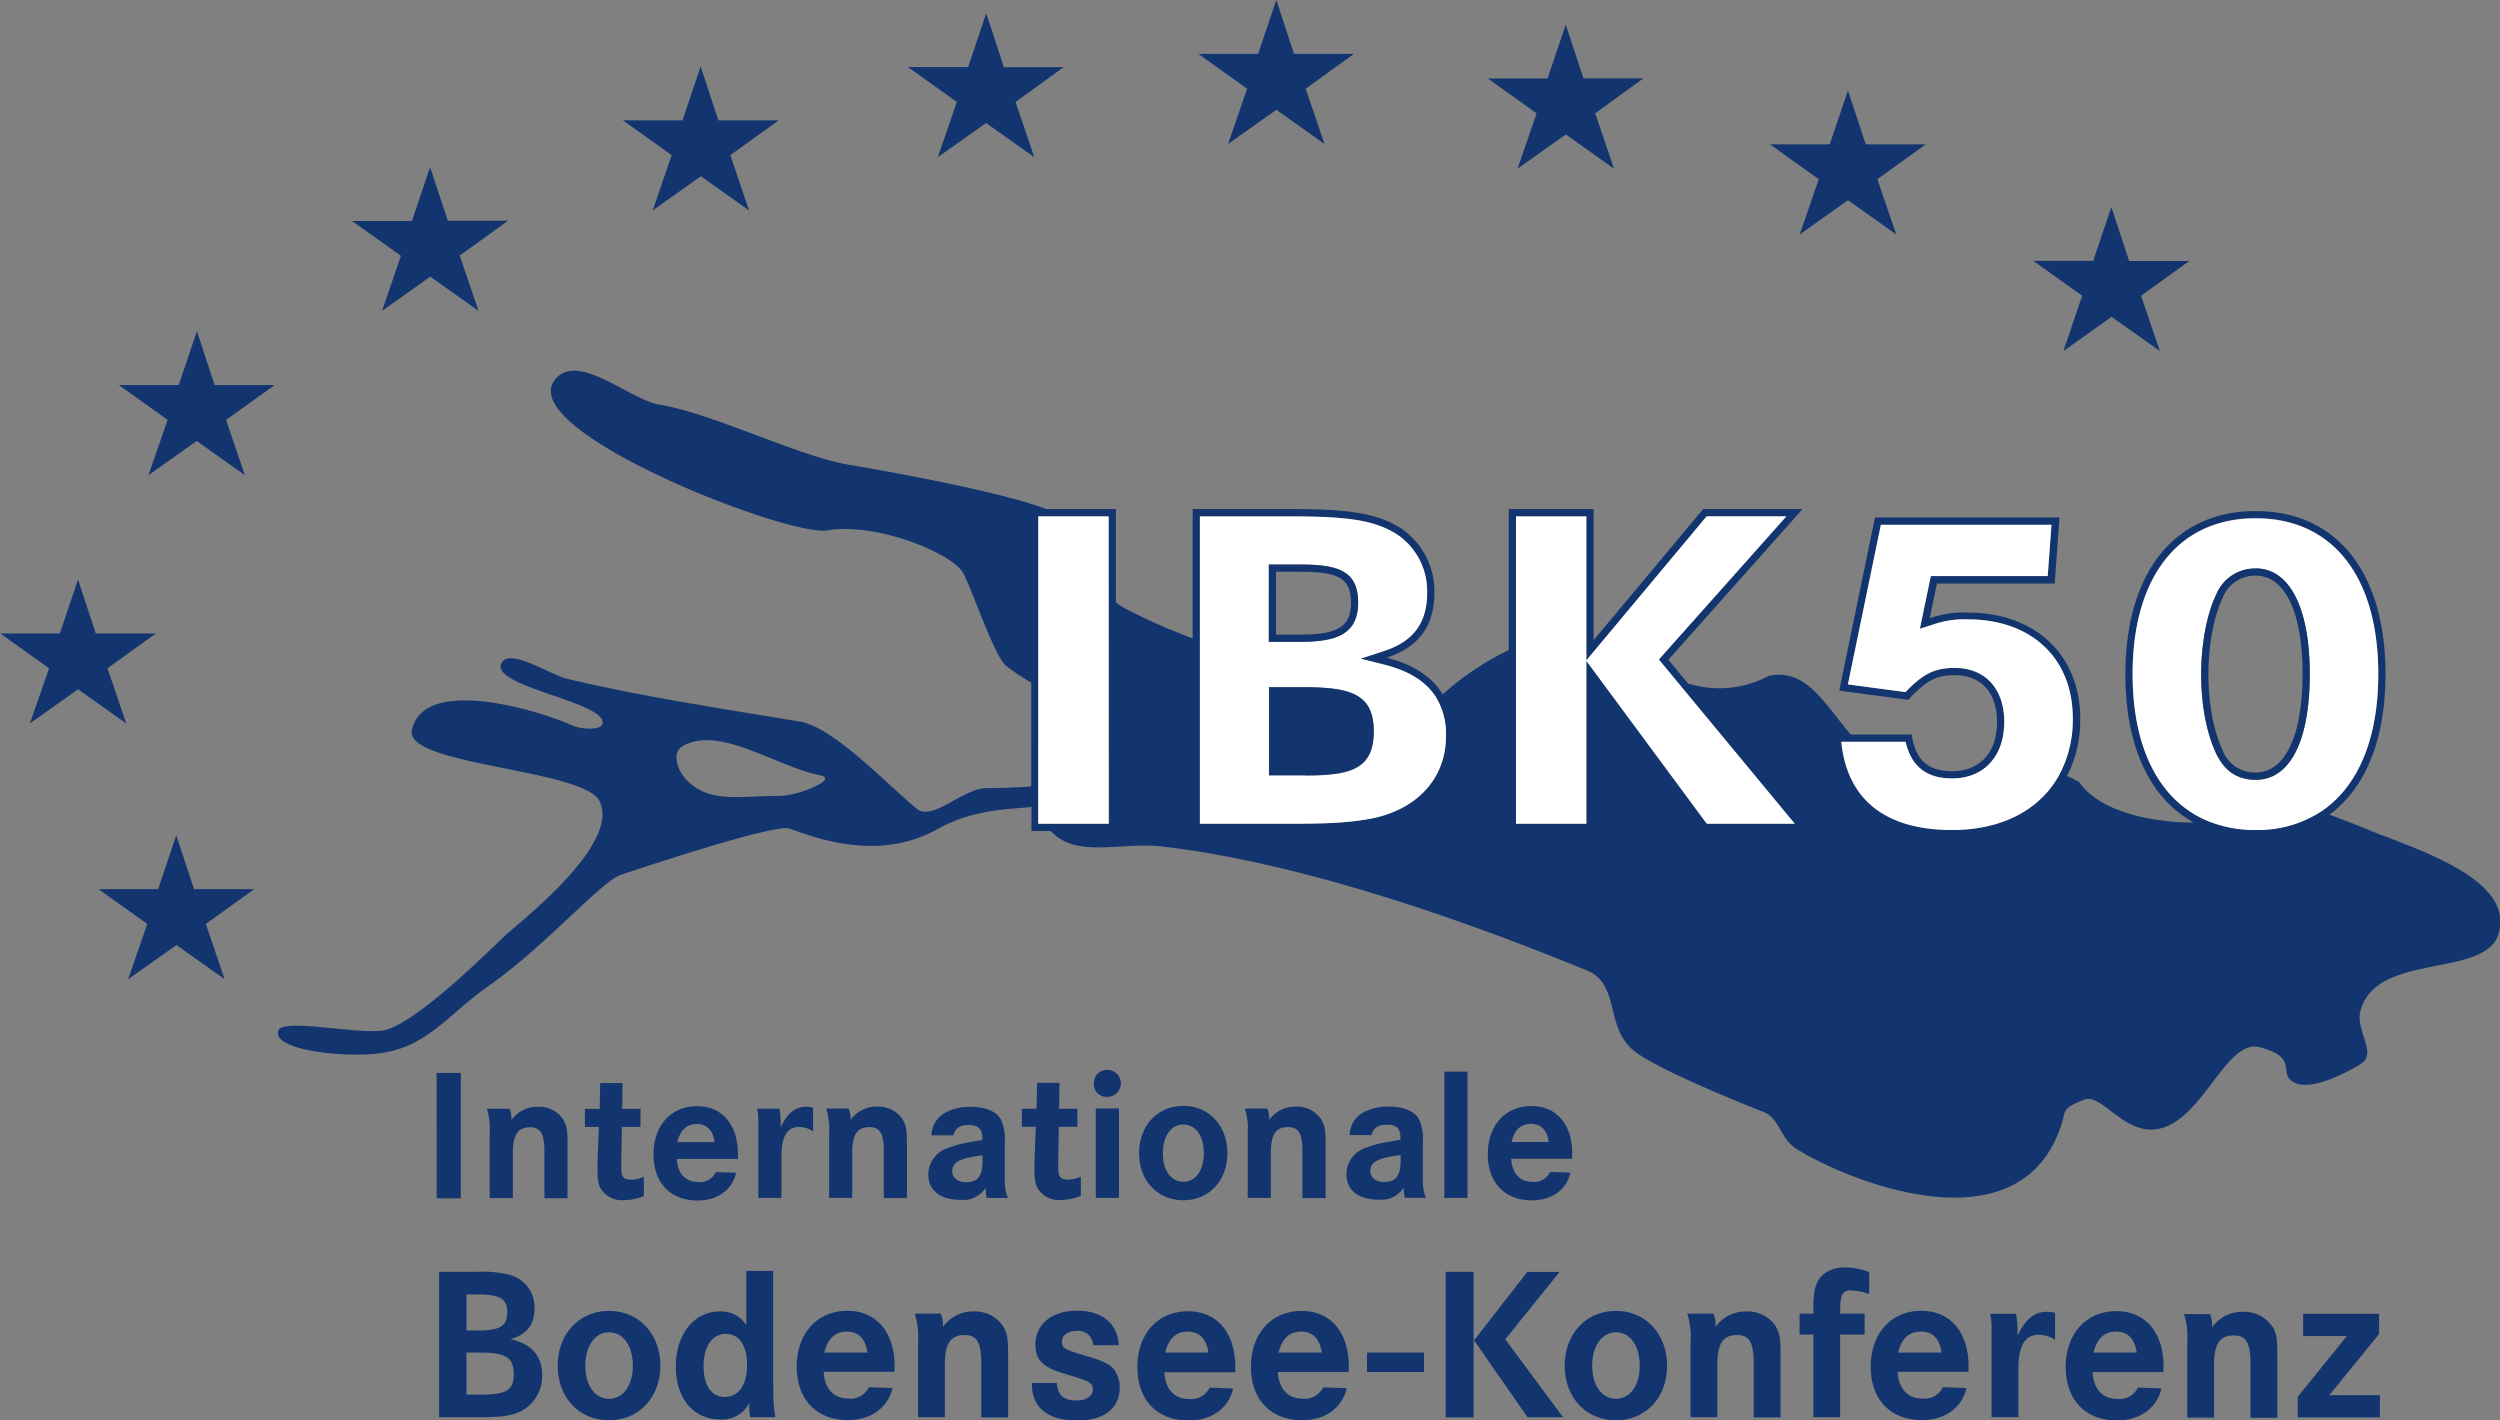 <?xml version="1.0" encoding="UTF-8"?>
<svg xmlns="http://www.w3.org/2000/svg" viewBox="0 0 438.64 249.16">
  <rect x="0" y="0" width="438.64" height="249.16" fill="#808080" stroke="none"/>
  <path d="M92.57 236.65c2.91-.92 4.17-2.57 4.17-5.4a5.82 5.82 0 0 0-4-5.78 18 18 0 0 0-5.93-.64H80v25.51h6c4.48 0 5.58-.11 7.38-.64a6.9 6.9 0 0 0 4.71-6.7c0-3.4-1.84-5.51-5.55-6.35m-7.74-7.85h1.8c4.09 0 5.36.73 5.36 3.14s-1.3 3.18-5.06 3.18h-2.1Zm2.2 17.57h-2.2V239h2.3c4.63 0 6 .88 6 3.75s-1.22 3.64-6.16 3.64m22.88-14.7c-5.23 0-9 4-9 9.61s3.76 9.57 9 9.57 9-4 9-9.57-3.75-9.61-9-9.61m0 15.42c-2.48 0-4.16-2.37-4.16-5.81s1.68-5.86 4.16-5.86 4.18 2.37 4.18 5.86-1.72 5.81-4.18 5.81m28.79-2.48v-19.96h-4.71v9.49a5.29 5.29 0 0 0-4.71-2.38c-4.43 0-7.65 4-7.65 9.65s3.14 9.3 7.73 9.3a5.29 5.29 0 0 0 5.16-2.91 8.33 8.33 0 0 0 0 .92 10 10 0 0 0 .15 1.6H139a27.76 27.76 0 0 1-.34-5.73m-8.54 2.17c-2.33 0-3.71-2-3.71-5.39s1.45-5.66 3.87-5.66 3.75 2 3.75 5.47-1.46 5.58-3.91 5.58m29.81-5.27c0-6.09-3.17-9.84-8.31-9.84-5.31 0-8.87 4-8.87 9.79s3.49 9.39 9 9.39c4 0 7-2.15 7.8-5.63l-4.13-.15a3.54 3.54 0 0 1-3.51 2c-2.68 0-4.25-1.68-4.44-4.7h12.43v-.88M147.6 239c.57-2.44 1.87-3.68 3.94-3.68s3.25 1.24 3.63 3.68Zm51.13 3.37c-.77-1.23-1.88-1.8-5-2.72-4.09-1.23-4.44-1.41-4.44-2.56s1.07-1.88 2.52-1.88a2.59 2.59 0 0 1 2.95 2.49h4.51c-.22-3.83-2.94-6.05-7.34-6.05s-7.31 2.37-7.31 5.93c0 2.65 1.3 4 5 5.09l2.4.73c2.11.65 2.69 1.08 2.69 2 0 1.22-1.11 2-2.87 2-2.26 0-3.29-.92-3.45-3.06H184v.15c0 4.18 2.83 6.44 8 6.44 4.66 0 7.42-2.15 7.42-5.83a4.74 4.74 0 0 0-.72-2.67m21-.84c0-6.09-3.18-9.84-8.3-9.84-5.32 0-8.88 4-8.88 9.79s3.48 9.39 9 9.39c4 0 7-2.15 7.81-5.63l-4.13-.15a3.58 3.58 0 0 1-3.53 2c-2.67 0-4.24-1.68-4.43-4.7h12.46v-.88M207.41 239c.58-2.44 1.88-3.68 3.94-3.68s3.26 1.24 3.64 3.68Zm32.22 2.53c0-6.09-3.17-9.84-8.3-9.84-5.32 0-8.88 4-8.88 9.79s3.48 9.39 9 9.39c4 0 7-2.15 7.81-5.63l-4.14-.15a3.55 3.55 0 0 1-3.52 2c-2.67 0-4.24-1.68-4.43-4.7h12.43v-.88M227.31 239c.58-2.44 1.88-3.68 3.94-3.68s3.25 1.24 3.63 3.68Zm15.5 3.41h10V239h-10Zm24.26-5.74 9.53-11.82h-5.67l-9.33 12 9.37 13.5h6.24Zm-10.45 13.69h4.9v-25.53h-4.9Zm29.88-18.67c-5.24 0-9 4-9 9.61s3.76 9.57 9 9.57 8.95-4 8.95-9.57-3.75-9.61-8.95-9.61m0 15.42c-2.49 0-4.18-2.37-4.18-5.81s1.69-5.86 4.18-5.86 4.16 2.37 4.16 5.86-1.72 5.81-4.16 5.81m41.32-19a9.91 9.91 0 0 1 3.1.62v-3.83a10.84 10.84 0 0 0-4.17-.84 6 6 0 0 0-3.33.84c-1.72 1.11-2.29 2.71-2.29 6.12v1.15h-2.42v3.68h2.42v14.49h4.7v-14.49h4.29v-3.68h-4.29v-.46c0-2.91.39-3.64 2-3.64m20.53 13.44c0-6.09-3.17-9.84-8.3-9.84-5.32 0-8.87 4-8.87 9.79s3.48 9.39 9 9.39c4 0 7-2.15 7.8-5.63l-4.13-.15a3.57 3.57 0 0 1-3.52 2c-2.67 0-4.25-1.68-4.44-4.7h12.44v-.88M336 239c.58-2.44 1.88-3.68 4-3.68s3.25 1.24 3.63 3.68Zm27.33-7a4.65 4.65 0 0 0-1.19-.16c-2.22 0-3.75 1.23-5.2 4.18v-1a12.83 12.83 0 0 0-.27-2.83h-4.52a11.37 11.37 0 0 1 .24 2.37v15.77h4.71v-8.45c0-4.1 1.14-6 3.59-6a5.21 5.21 0 0 1 2.84.88V232Zm19.25 9.57c0-6.09-3.17-9.84-8.3-9.84-5.32 0-8.88 4-8.88 9.79s3.48 9.39 9 9.39c4 0 7-2.15 7.8-5.63l-4.13-.15a3.57 3.57 0 0 1-3.52 2c-2.68 0-4.25-1.68-4.44-4.7h12.43v-.88M370.29 239c.57-2.44 1.87-3.68 3.94-3.68s3.25 1.24 3.64 3.68Zm41.37 7.46 8.72-10.71v-3.56h-13.32v3.91h7.66l-8.61 10.67v3.59h14.42v-3.9ZM47.58 157.68H37l-3.11-9.45-3.19 9.45H20.22l8.57 6.11-3.34 9.7 8.47-6 8.45 6-3.29-9.7Zm-17.27-44.86H19.76l-3.11-9.46-3.19 9.46H3l8.57 6.11-3.37 9.69 8.45-6 8.46 6-3.29-9.69Zm20.85-43.58H40.62l-3.11-9.46-3.19 9.46H23.81l8.56 6.11-3.37 9.7 8.47-6 8.45 6-3.3-9.7Zm40.93-28.83H81.54L78.42 31l-3.18 9.45H64.73l8.57 6.11-3.3 9.66 8.45-6 8.47 6-3.3-9.7Zm47.5-17.62H129l-3.11-9.46-3.18 9.46h-10.47l8.57 6.11-3.33 9.7 8.45-6 8.46 6-3.29-9.7Zm50-9.33h-10.5L176 4l-3.18 9.45h-10.54l8.56 6.12-3.33 9.69 8.46-6 8.46 6-3.29-9.69Zm50.93-2.33H230l-3.1-9.45-3.19 9.45H213.2l8.57 6.11-3.33 9.7 8.46-6 8.45 6-3.3-9.7Zm50.78 4.29h-10.51L277.68 6l-3.19 9.45H264l8.56 6.11-3.33 9.71 8.46-6 8.45 6-3.29-9.71ZM340.85 27h-10.54l-3.11-9.45L324 27h-10.5l8.57 6.12-3.33 9.69 8.46-6 8.46 6-3.3-9.69Zm46.22 20.48h-10.54L373.41 38l-3.18 9.45h-10.51l8.57 6.12-3.29 9.7 8.45-6 8.47 6-3.3-9.69ZM278.83 204.23c0-5.25-2.73-8.49-7.16-8.49-4.6 0-7.67 3.41-7.67 8.45s3 8.1 7.76 8.1c3.48 0 6.05-1.85 6.74-4.86l-3.56-.13a3.07 3.07 0 0 1-3 1.75c-2.31 0-3.67-1.45-3.83-4.06h10.69v-.76m-10.63-2.18c.49-2.11 1.62-3.18 3.4-3.18s2.81 1.07 3.14 3.18Zm-11.79 9.81h4.06V189.7h-4.06Zm-3.77-3.5v-6.31a8.21 8.21 0 0 0-.63-3.9c-.73-1.45-2.67-2.31-5.38-2.31a9.22 9.22 0 0 0-4.4 1 4.65 4.65 0 0 0-2.44 4h3.86c.23-1.22 1.12-1.82 2.68-1.82 1.72 0 2.38.67 2.38 2.38v.23l-.6.14c-1.45.23-2.34.39-2.61.46a14.84 14.84 0 0 0-2.71.79 4.89 4.89 0 0 0-3.56 4.69c0 2.81 2.11 4.46 5.71 4.46a4.61 4.61 0 0 0 4.33-2.12v.33a5.73 5.73 0 0 0 .22 1.46h3.71a7 7 0 0 1-.53-3.5m-3.93-3.11c0 2.78-.83 3.84-2.94 3.84-1.39 0-2.38-.79-2.38-1.89 0-1.65 1.26-2.31 5.32-2.84Zm-38.13-9.51c-4.52 0-7.76 3.46-7.76 8.29s3.24 8.26 7.76 8.26 7.73-3.43 7.73-8.26-3.23-8.29-7.73-8.29m0 13.31c-2.14 0-3.59-2-3.59-5s1.45-5.05 3.59-5.05 3.6 2 3.6 5.05-1.48 5-3.6 5M197.3 189.4a2.3 2.3 0 0 0-2.41 2.4 2.18 2.18 0 0 0 2.35 2.32 2.36 2.36 0 0 0 .06-4.72m-2.08 22.46h4.07v-15.69h-4.07Zm-5-3.24c-1.26 0-1.59-.49-1.59-2.24v-1l.1-6H192v-3.17h-3.22l.07-4.53h-3.92l-.11 4.53h-2.57v3.17h2.44l-.23 6.11v1.56c0 2 .27 3 1.14 3.86a4.32 4.32 0 0 0 3.39 1.32 9.6 9.6 0 0 0 3.61-.72v-3.38a6 6 0 0 1-2.35.53m-11-.26v-6.31a8.09 8.09 0 0 0-.63-3.9c-.72-1.45-2.67-2.31-5.37-2.31a9.16 9.16 0 0 0-4.4 1 4.64 4.64 0 0 0-2.45 4h3.87c.23-1.22 1.12-1.82 2.68-1.82s2.37.67 2.37 2.38v.23l-.59.14c-1.46.23-2.35.39-2.61.46a14.84 14.84 0 0 0-2.71.79 4.89 4.89 0 0 0-3.57 4.69c0 2.81 2.12 4.46 5.71 4.46a4.64 4.64 0 0 0 4.34-2.12v.33a5.39 5.39 0 0 0 .23 1.46h3.7a7.1 7.1 0 0 1-.53-3.5m-3.93-3.11c0 2.78-.83 3.84-2.94 3.84-1.39 0-2.37-.79-2.37-1.89 0-1.65 1.25-2.31 5.31-2.84ZM145.44 196a3.76 3.76 0 0 0-1-.13c-1.92 0-3.24 1-4.5 3.6v-.83a11.24 11.24 0 0 0-.23-2.44h-3.9a10.08 10.08 0 0 1 .2 2.05v13.62h4.06v-7.3c0-3.54 1-5.15 3.11-5.15a4.46 4.46 0 0 1 2.44.75V196Zm-13 8.26c0-5.25-2.74-8.49-7.17-8.49-4.59 0-7.65 3.41-7.65 8.45s3 8.1 7.75 8.1c3.47 0 6.05-1.85 6.74-4.86l-3.57-.13a3 3 0 0 1-3 1.75c-2.31 0-3.67-1.45-3.83-4.06h10.73v-.76m-10.63-2.18c.5-2.11 1.62-3.18 3.4-3.18s2.81 1.07 3.14 3.18Zm-8.26 6.57c-1.25 0-1.58-.49-1.58-2.24v-1l.1-6h3.27v-3.17h-3.21l.06-4.53h-3.92l-.1 4.53h-2.58v3.17h2.44l-.23 6.11v1.56c0 2 .26 3 1.12 3.86a4.37 4.37 0 0 0 3.41 1.32 9.59 9.59 0 0 0 3.6-.72v-3.38a6 6 0 0 1-2.35.53m-34 3.24h4.23v-22h-4.25Zm322.11 22.57a5.94 5.94 0 0 0-5.2-2.65 6.45 6.45 0 0 0-5.4 2.72 5.08 5.08 0 0 0-.38-2.33h-4.56a13.37 13.37 0 0 1 .58 5.05v13.12h4.7v-9.29c0-3.6 1-5.13 3.45-5.13 2.18 0 2.94 1.3 2.94 5v9.45h4.71v-10.58c0-3.32-.11-4.13-.84-5.43m-87.13 0a5.92 5.92 0 0 0-5.2-2.65 6.47 6.47 0 0 0-5.4 2.72 5.08 5.08 0 0 0-.38-2.33H299a13.58 13.58 0 0 1 .58 5.05v13.12h4.7v-9.29c0-3.6 1-5.13 3.44-5.13 2.18 0 2.94 1.3 2.94 5v9.45h4.71v-10.51c0-3.32-.11-4.13-.84-5.43m-79.73-36.31a5.11 5.11 0 0 0-4.5-2.28 5.56 5.56 0 0 0-4.65 2.34 4.35 4.35 0 0 0-.34-2h-3.92a12 12 0 0 1 .49 4.36v11.33h4.06v-8c0-3.11.89-4.43 3-4.43 1.88 0 2.54 1.12 2.54 4.29v8.16h4.07v-9.05c0-2.87-.1-3.57-.73-4.69M179 234.43a5.94 5.94 0 0 0-5.2-2.65 6.45 6.45 0 0 0-5.4 2.72 5.21 5.21 0 0 0-.38-2.33h-4.56a13.58 13.58 0 0 1 .58 5.05v13.12h4.7v-9.29c0-3.6 1-5.13 3.45-5.13 2.17 0 2.94 1.3 2.94 5v9.45h4.71v-10.51c0-3.32-.11-4.13-.84-5.43m-17.65-36.31a5.14 5.14 0 0 0-4.5-2.28 5.59 5.59 0 0 0-4.66 2.34 4.36 4.36 0 0 0-.33-2h-3.93a11.78 11.78 0 0 1 .5 4.36v11.33h4.06v-8c0-3.11.89-4.43 3-4.43 1.87 0 2.54 1.12 2.54 4.29v8.16h4.06v-9.05c0-2.87-.1-3.57-.72-4.69m-59.53 0a5.14 5.14 0 0 0-4.5-2.28 5.54 5.54 0 0 0-4.65 2.34 4.5 4.5 0 0 0-.33-2h-3.98a11.78 11.78 0 0 1 .5 4.36v11.33h4.06v-8c0-3.11.9-4.43 3-4.43 1.88 0 2.54 1.12 2.54 4.29v8.16h4.06v-9.05c0-2.87-.09-3.57-.72-4.69" transform="translate(-2.96 -1.68)" style="fill:#13356f;fill-rule:evenodd"></path>
  <path d="M420.94 148.26c-1.53-.59-5.44-2.27-9.27-3.64 6.31-4.63 9.84-13.17 9.84-24.65 0-17.87-8.56-28.62-22.78-28.62S375.87 102.1 375.87 120c0 12.7 4.32 21.8 12 26-8.53 0-16.92-2.38-20.06-7.06a12.57 12.57 0 0 0-2.19-1.08 21.43 21.43 0 0 0 2.33-10.07c0-11.18-7.87-18.63-19.72-18.63a17.79 17.79 0 0 0-6.69 1l1.27-6.1h20.66l.84-11.59h-32.37l-6.28 30.39 12.11 1.61c3.14-3.39 4.92-4.32 8.14-4.32 4.64 0 7.44 3 7.44 8.21 0 5.34-3 8.63-7.87 8.63-4.24 0-6.43-1.94-7.11-6.43h-10.68c-4.73-5.55-7.8-11.62-14.36-10.31a18.44 18.44 0 0 1-14.2 1.35l-3.44-4.16L319.23 91h-17.44l-19.22 23V91h-14.89v24.74a49.17 49.17 0 0 0-11.59 7.77c-1.88-3.11-5.17-5.25-9.84-6.43 5.67-1.86 8.38-5.59 8.38-11.43a13.31 13.31 0 0 0-5.84-11.26c-4-2.54-8.64-3.39-19-3.39h-17.57v22.68a101.05 101.05 0 0 1-11.58-5.1 13.93 13.93 0 0 1-1.89-1.21V91h-12.22c-8.4-3.25-30.36-7.07-34.86-7.82-8.62-1.47-23.76-9-33.11-10.53-5.2-.87-14.74-9.76-18.46-4-5.82 9 41.18 27.24 48 26.09 8.71-1.47 22 4.07 23.85 7.48 1.71 3.17 5.5 14.74 7.61 16.36a51 51 0 0 0 4.34 2.89v18.21c-2.95.18-5.76.3-7.68.27-4.31-.07-9.63 6-12.47 3.59-6.74-5.77-14.82-14.34-20.57-15.28-14.92-2.44-28.84-4.63-40.75-7.49-3-.71-10.51-5.77-11.57-2.51-1.3 4 18.69 6.68 17.81 10.42-.24 1.09-3.53 1.1-5.53.19-5.29-2.4-25.83-8.8-27.92.91-1.33 6.19 29.59 6.76 32.88 12.35 3.62 7-11.21 19.17-15.92 23.16-1.68 1.42-15.1 15.23-21.46 17.07-3.81 1.11-18.09-2.17-18.91.11-1.16 3.28 10.1 4.71 16.82 4.12 9.15-.79 12.7-6.8 20.23-12.05 9.61-6.71 19.63-18.24 23-19.35 3.61-1.21 25.12-8.37 29.18-8.21 1.43.06 14.48 6.86 26.38.19 6.67-3.74 13.38-3.47 16.52-3.92v4.24h3.41c4.38 4.87 12.25 1.88 19.57 2.72 27.83 3.24 60.06 15.85 74.47 21.74 5.81 2.37 3.18 9.73 8.05 13.93 3.33 2.87 16.27 8.28 22.93 10.89 2.86 1.13 2.91 4.66 5.77 6.47 8.58 5.45 39.3 18.22 46.52-4.28.77-2.42 0-2.81 4.06-4.35 3.71-1.4 8.84 10.22 17.45 2.73 5.21-4.52 8.58-13.18 13.34-11.9 7 1.87 3 4.6 5.94 6.15s8.74-1.44 11.65-3.18c3.1-1.87-.86-5.78 0-9.29 2.67-10.48 21.81-5.7 24.23-13.54 2.73-8.89-11.73-14-20.33-17.32m-281.39-6.93c-6.82 0-11.79 1.25-15.82-2.43-1.94-1.76-3.19-5.19-.93-6.39 6.57-3.51 16.24 3.67 24 5.2 3.33.67-3.81 3.61-7.21 3.62m57.92 4.88h-12.44V92.28h12.34Zm45.2-.75c-3.77.59-6.69.75-13.61.75h-15.67V92.29h16.34c10 0 14.49.77 18.27 3.17a12 12 0 0 1 5.26 10.2c0 5.29-2.39 8.54-7.51 10.22l-4.17 1.37 4.26 1.07c4.13 1.05 7 2.83 8.78 5.39a12.36 12.36 0 0 1 1.94 7.1c0 7.68-5.36 13.3-14 14.65m59.76.75-21.12-28.58v28.58H269V92.29h12.3v25.27l2.56-3.07 18.53-22.2h14L294 117.4l2.79 3.36 21.06 25.45Zm61.92-8.72c-3.3 6.16-10 9.82-18.87 9.82-11.73 0-18.43-5.35-19.45-15.48h11.28c1 4.32 3.66 6.43 8.17 6.43 5.56 0 9.14-3.88 9.14-9.91 0-5.85-3.34-9.48-8.71-9.48-3.44 0-5.52 1-8.62 4.24l-10.1-1.35 5.78-28h29.94l-.66 9h-20.51l-1.92 9.24 2.07-.65a16.65 16.65 0 0 1 6.31-1c11.21 0 18.45 6.82 18.45 17.36a20.36 20.36 0 0 1-2.29 9.73m34.38 9.82a21.74 21.74 0 0 1-8.09-1.45c-8.58-3.38-13.5-12.54-13.5-25.89 0-17.12 8.08-27.34 21.59-27.34s21.51 10.22 21.51 27.34c0 11.49-3.63 19.88-10.09 24.14a20.34 20.34 0 0 1-11.42 3.2" transform="translate(-2.96 -1.68)" style="fill:#13356f;fill-rule:evenodd"></path>
  <path d="M398.73 92.63c-13.51 0-21.59 10.22-21.59 27.34 0 13.35 4.92 22.51 13.5 25.89a21.74 21.74 0 0 0 8.09 1.45 20.34 20.34 0 0 0 11.42-3.2c6.46-4.26 10.09-12.65 10.09-24.14 0-17.12-8-27.34-21.51-27.34m0 45.88c-3.17 0-5.42-1.47-6.9-4.53-1.69-3.47-2.67-8.55-2.67-13.92s1-10.68 2.67-14.11a7.33 7.33 0 0 1 6.89-4.51c5.95 0 9.49 6.93 9.49 18.55 0 11.79-3.46 18.54-9.49 18.54M366.64 127.76a20.36 20.36 0 0 1-2.29 9.73c-3.3 6.17-10 9.82-18.87 9.82-11.73 0-18.43-5.35-19.45-15.48h11.28c1 4.32 3.66 6.43 8.17 6.43 5.56 0 9.14-3.88 9.14-9.91 0-5.85-3.33-9.48-8.71-9.48-3.44 0-5.52 1-8.62 4.24l-10.1-1.35 5.78-28h29.93l-.66 9h-20.51l-1.92 9.24 2.07-.65a16.65 16.65 0 0 1 6.31-1c11.21 0 18.45 6.82 18.45 17.36" transform="translate(-2.96 -1.68)" style="fill:#fff;fill-rule:evenodd"></path>
  <path style="fill:#fff;fill-rule:evenodd" d="M314.91 144.53h-15.44l-21.14-28.59v28.59h-12.34V90.6h12.34v25.27l2.56-3.06 18.54-22.21h13.99l-22.36 25.11 2.78 3.37"></path>
  <path d="M254.72 123.71c-1.75-2.56-4.65-4.34-8.78-5.39l-4.26-1.07 4.17-1.37c5.12-1.68 7.51-4.93 7.51-10.22a12 12 0 0 0-5.26-10.2c-3.78-2.4-8.22-3.17-18.27-3.17h-16.34v53.92h15.57c6.92 0 9.84-.16 13.61-.75 8.63-1.36 14-7 14-14.65a12.43 12.43 0 0 0-1.94-7.1m-29.13-23h5.4c6.65 0 10.25 1.07 10.25 6.7s-4.07 6.86-10.17 6.86h-5.5Zm6.44 37h-6.44v-15.46h5.84c8.5 0 12.54 1.16 12.54 7.79s-4 7.72-11.94 7.72" transform="translate(-2.96 -1.68)" style="fill:#fff;fill-rule:evenodd"></path>
  <path style="fill:#fff" d="M182.17 90.6h12.35v53.93h-12.35z"></path>
  <path d="M231 100.74h-5.42v13.56h5.5c6.1 0 10.17-1.17 10.17-6.86s-3.6-6.7-10.25-6.7m.08 12.29h-4.23V102H231c6.94 0 9 1.19 9 5.43s-2.37 5.59-8.89 5.59M398.73 101.42a7.33 7.33 0 0 0-6.89 4.51c-1.67 3.43-2.67 8.7-2.67 14.1s1 10.46 2.67 13.93c1.48 3.05 3.73 4.53 6.9 4.53 6 0 9.49-6.75 9.49-18.54 0-11.62-3.54-18.55-9.49-18.55m0 35.82a6 6 0 0 1-5.76-3.81c-1.6-3.3-2.54-8.22-2.54-13.38s.94-10.24 2.54-13.55a6.09 6.09 0 0 1 5.76-3.8c5.16 0 8.22 6.51 8.22 17.27s-3.06 17.27-8.22 17.27M244 130c0 6.52-4 7.72-11.94 7.72h-6.44v-15.47h5.84c8.5 0 12.54 1.16 12.54 7.79" transform="translate(-2.96 -1.68)" style="fill:#13356f;fill-rule:evenodd"></path>
</svg>
